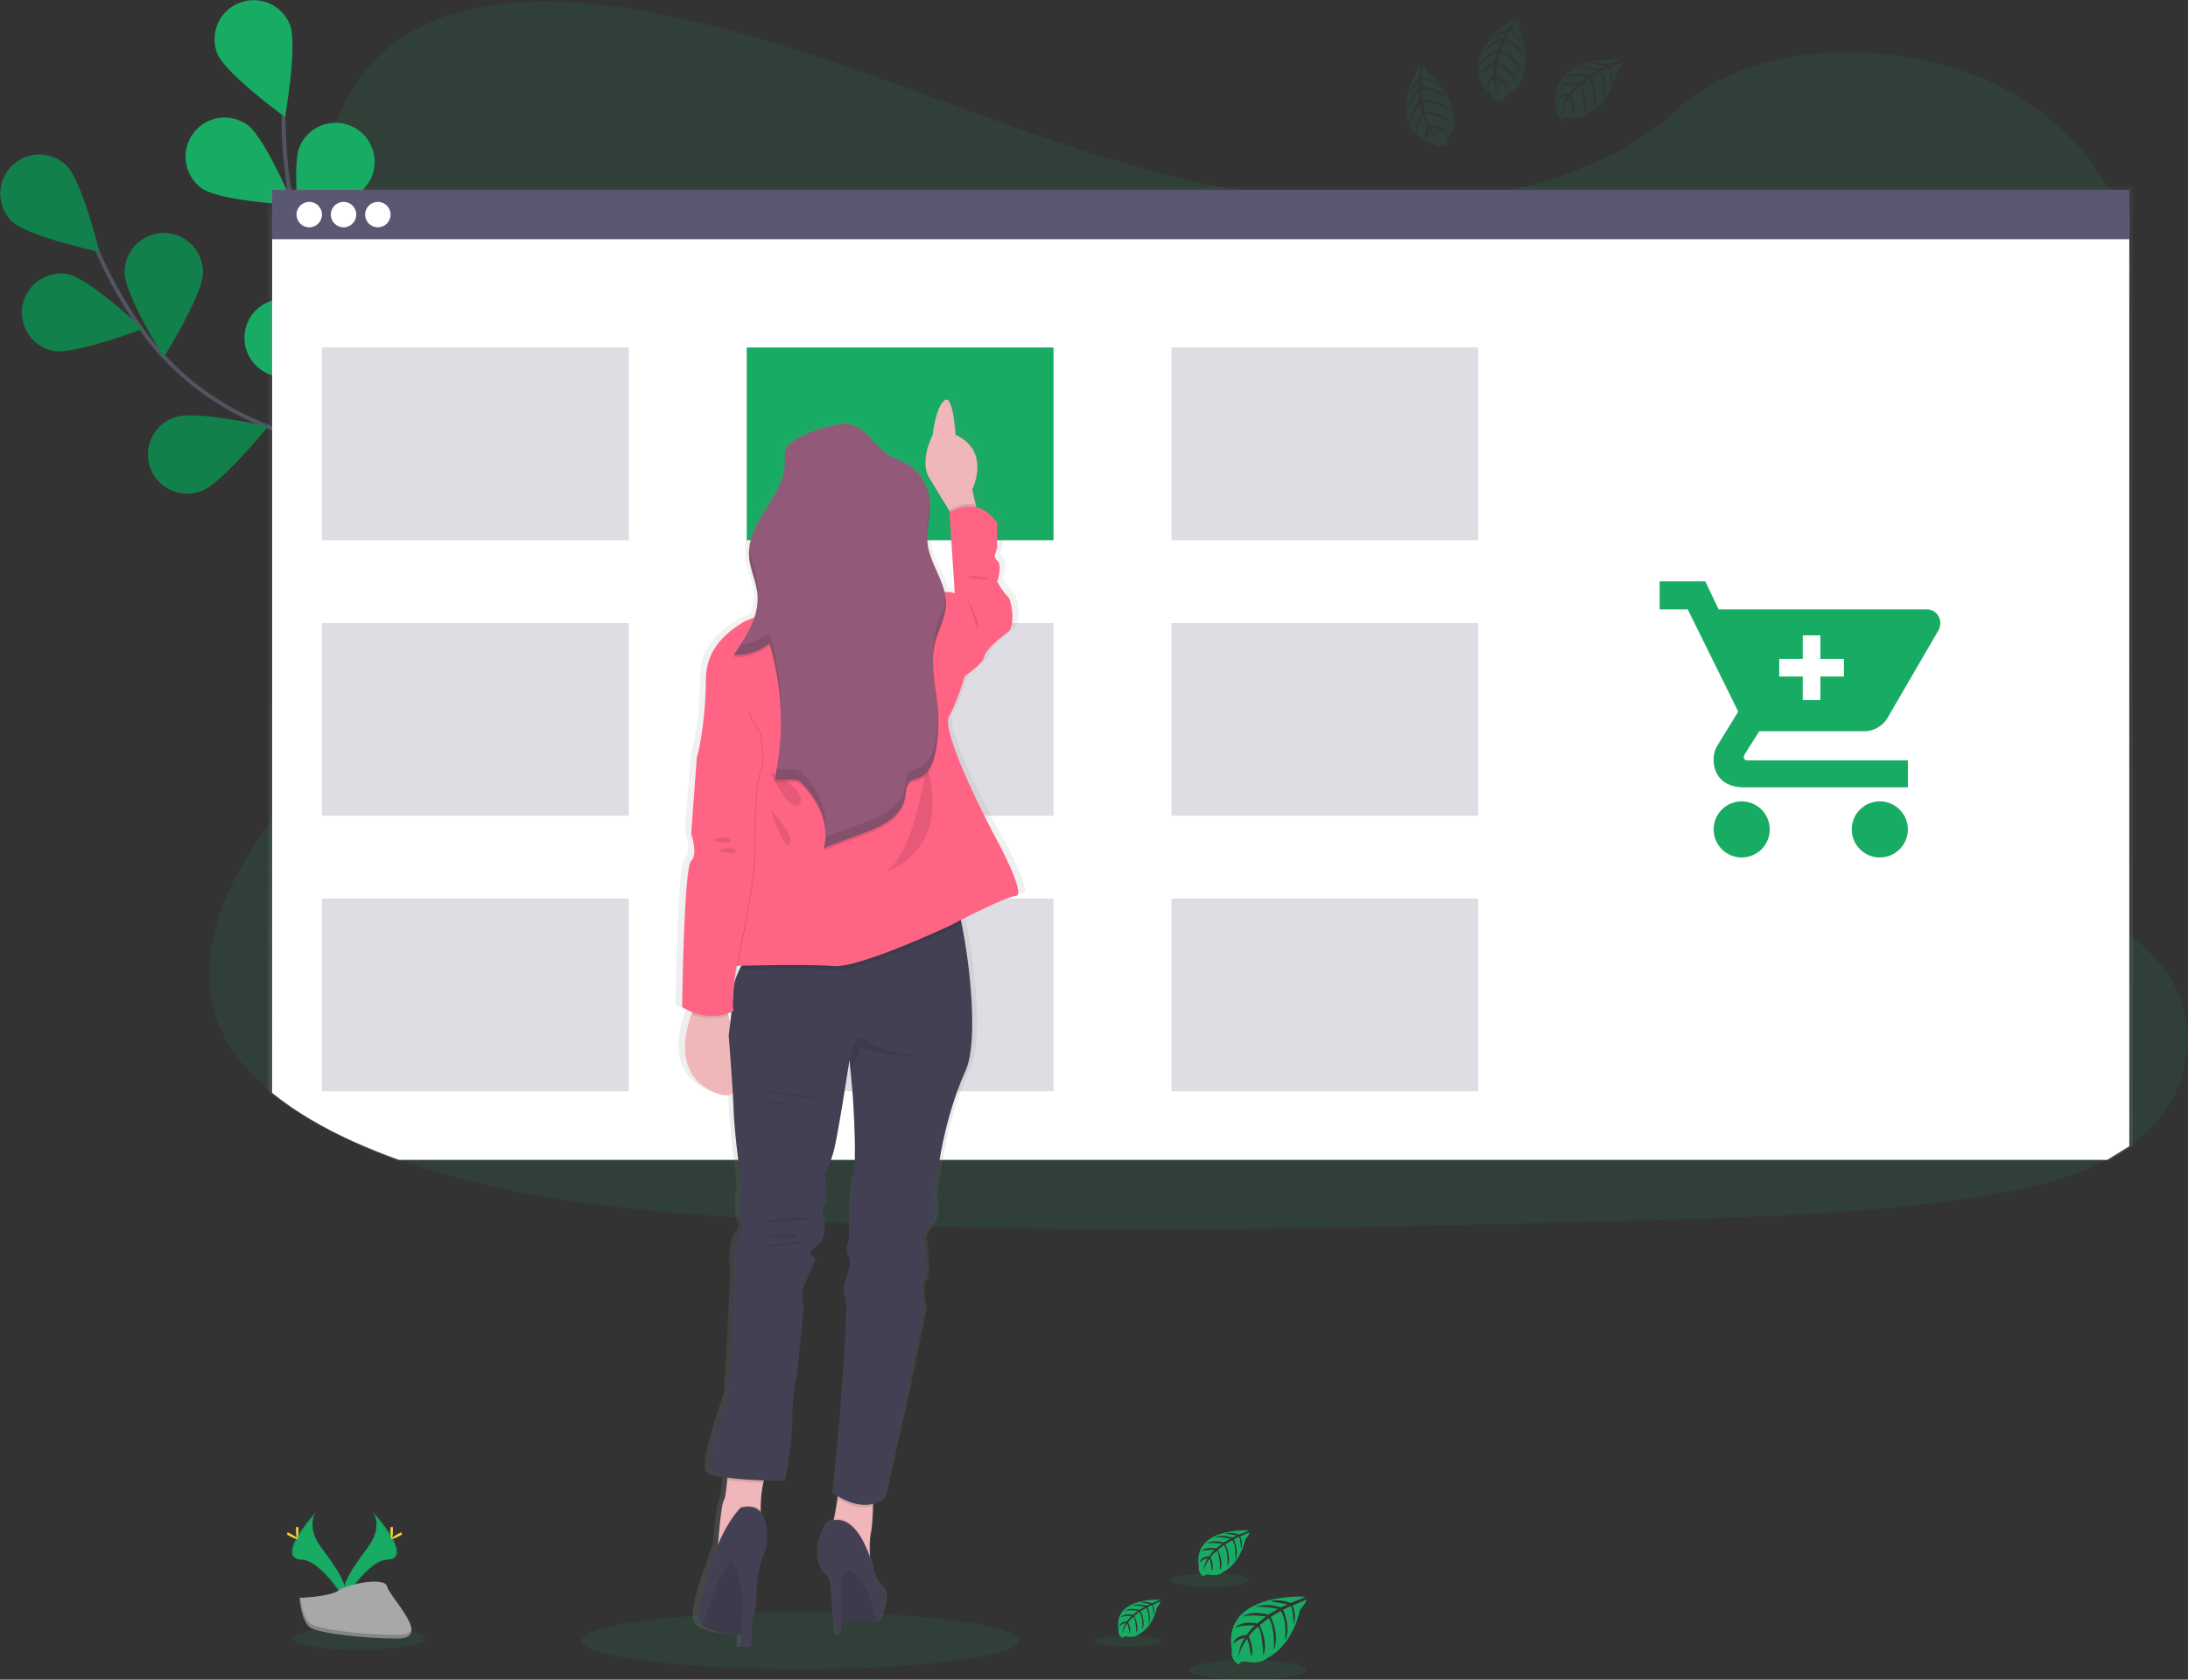 <svg xmlns="http://www.w3.org/2000/svg" xmlns:xlink="http://www.w3.org/1999/xlink" width="1116.21" height="857.08" data-name="Layer 1">
  <rect width="100%" height="100%" fill="#333333" stroke="none"/>
  <defs>
    <linearGradient id="a" x1="654.32" x2="654.32" y1="613.24" y2="117" gradientUnits="userSpaceOnUse">
      <stop offset="0" stop-color="gray" stop-opacity=".25"/>
      <stop offset=".54" stop-color="gray" stop-opacity=".12"/>
      <stop offset="1" stop-color="gray" stop-opacity=".1"/>
    </linearGradient>
    <linearGradient id="b" x1="475.65" x2="475.65" y1="861.71" y2="223.28" xlink:href="#a"/>
  </defs>
  <path fill="#18ab63" d="M1089.16 582.74c-1 .73-1.92 1.44-2.9 2.13a97.79 97.79 0 01-11.33 6.91c-20.58 10.85-45.95 16.15-70.66 19.75-55.42 8.08-112 9.65-168.34 11.19-152.23 4.18-304.83 8.35-456.69-1.28-60-3.8-121.32-10.16-175.69-29.66q-11.69-4.18-22.92-9.22c-15.15-6.81-29.7-15.1-41.8-25-11.37-9.28-20.59-19.94-26.1-32.06-11.49-25.24-5.41-53.59 7.71-78.33a243.42 243.42 0 0118.39-28.77c10.13-13.93 21.3-27.46 31.49-41.38 36.26-49.48 59.92-112.08 26.45-162.83-9.62-14.58-23.52-27.38-31.36-42.6-10-19.47-9.23-41.09-6.05-62.09q.62-4 1.31-7.92c5.43-31.14 15.65-64.69 47.16-84.13 32.73-20.2 79.21-19.18 119.83-12 63.17 11.28 121.44 34.76 180.33 55.96s120.5 40.57 185.22 42.65c57.15 1.84 123.81-11.93 161.74-47.72 36.84-34.76 106.09-37.41 156-16.41 34.26 14.41 59.82 40.37 70.6 69.57a90.81 90.81 0 014.69 18.12 83.56 83.56 0 01.84 17.09 92.64 92.64 0 01-.84 8.37c-8.34 57.62-68.37 103.07-104.86 154.54-17.83 25.14-30.42 55.34-18.16 82.45 18.7 41.31 83.73 56 123 86.74a92.4 92.4 0 0119.3 19.8c19.05 27.36 12.02 64.31-16.36 86.13z" opacity=".1"/>
  <g data-name="flowers">
    <path fill="none" stroke="#535461" stroke-miterlimit="10" stroke-width="2" d="M257.99 324.86s-46-81.52-115.32-105c-29.09-9.86-54.48-28.4-71.84-53.74A238 238 0 0149.63 128"/>
    <path fill="#18ab63" d="M6.04 112.91c7.9 7.63 44.68 15.63 44.68 15.63s-9-36.52-16.92-44.19a19.93 19.93 0 00-27.76 28.6zM26.85 179c10.79 2.14 46-11.19 46-11.19s-27.45-25.76-38.25-27.9A19.93 19.93 0 0026.85 179zM102.6 250.54c10.4-3.6 34-32.87 34-32.87s-36.68-8.39-47.07-4.79a19.93 19.93 0 1013 37.66zM172.1 291.73c10.86-1.8 39.1-26.65 39.1-26.65s-34.73-14.47-45.59-12.68a19.93 19.93 0 006.49 39.33zM103.49 139.27c0 11-19.9 42.93-19.9 42.93s-19.94-31.91-19.95-42.91a19.93 19.93 0 1139.85 0zM184.17 188.54c-3.29 10.5-31.84 35-31.84 35s-9.48-36.45-6.23-47a19.93 19.93 0 0138 11.91zM256.01 247.09c-1.46 10.91-25.46 39.88-25.46 39.88s-15.5-34.28-14-45.19a19.93 19.93 0 0139.5 5.31z"/>
    <path d="M6.04 112.91c7.9 7.63 44.68 15.63 44.68 15.63s-9-36.52-16.92-44.19a19.93 19.93 0 00-27.76 28.6zM26.85 179c10.79 2.14 46-11.19 46-11.19s-27.45-25.76-38.25-27.9A19.93 19.93 0 0026.85 179zM102.6 250.54c10.4-3.6 34-32.87 34-32.87s-36.68-8.39-47.07-4.79a19.93 19.93 0 1013 37.66zM172.1 291.73c10.86-1.8 39.1-26.65 39.1-26.65s-34.73-14.47-45.59-12.68a19.93 19.93 0 006.49 39.33zM103.49 139.27c0 11-19.9 42.93-19.9 42.93s-19.94-31.91-19.95-42.91a19.93 19.93 0 1139.85 0zM184.17 188.54c-3.29 10.5-31.84 35-31.84 35s-9.48-36.45-6.23-47a19.93 19.93 0 0138 11.91zM256.01 247.09c-1.46 10.91-25.46 39.88-25.46 39.88s-15.5-34.28-14-45.19a19.93 19.93 0 0139.5 5.31z" opacity=".25"/>
    <path fill="none" stroke="#535461" stroke-miterlimit="10" stroke-width="2" d="M255.34 323.24s-9-93.18-62.88-142.74c-22.59-20.8-38.29-48-43.9-78.24a238.15 238.15 0 01-3.92-43.45"/>
    <path fill="#18ab63" d="M110.89 27.38c4.12 10.21 34.53 32.36 34.53 32.36s6.55-37.05 2.44-47.26a19.944 19.944 0 00-37 14.9zM103.1 96.23c9 6.33 46.57 8.4 46.57 8.4S135.1 69.97 126.1 63.64a19.944 19.944 0 10-23 32.59zM143.41 192.31c11 .93 44.44-16.26 44.44-16.26s-30.13-22.53-41.1-23.45a19.93 19.93 0 10-3.34 39.71zM190.25 258.15c10.66 2.76 46.55-8.52 46.55-8.52s-25.89-27.3-36.54-30.06a19.93 19.93 0 00-10 38.58zM189.3 90.97c-4.45 10.06-35.59 31.17-35.59 31.17s-5.3-37.24-.85-47.31a19.93 19.93 0 1136.44 16.14zM243.1 168.65c-7.26 8.27-43.29 19.1-43.29 19.1s6.08-37.12 13.35-45.39a19.922 19.922 0 1129.94 26.29zM285.1 251.34c-5.76 9.38-39.44 26.14-39.44 26.14s-.28-37.62 5.48-47a19.945 19.945 0 0134 20.86z"/>
  </g>
  <ellipse cx="408.16" cy="837.18" fill="#18ab63" opacity=".1" rx="111.53" ry="14.52"/>
  <g data-name="floor flowers">
    <ellipse cx="182.88" cy="836.06" fill="#18ab63" opacity=".1" rx="33.88" ry="5.8"/>
    <path fill="#18ab63" d="M190.24 771.48s5.49 7.19-2.54 18-14.65 20-12 26.77c0 0 12.11-20.15 22-20.43s3.4-12.22-7.46-24.34z"/>
    <path d="M190.24 771.48a8.83 8.83 0 011.12 2.26c9.62 11.3 14.75 21.85 5.5 22.11-8.61.25-18.95 15.65-21.42 19.54a9.24 9.24 0 00.29.89s12.11-20.15 22-20.43 3.37-12.25-7.49-24.37z" opacity=".1"/>
    <path fill="#ffd037" d="M200.45 780.64c0 2.53-.28 4.58-.63 4.58s-.64-2-.64-4.58.36-1.34.71-1.34.56-1.19.56 1.34z"/>
    <path fill="#ffd037" d="M203.96 783.66c-2.22 1.21-4.16 1.94-4.33 1.63s1.5-1.54 3.72-2.75 1.34-.33 1.51 0 1.32-.09-.9 1.12z"/>
    <path fill="#18ab63" d="M161.22 771.48s-5.49 7.19 2.54 18 14.65 20 12 26.77c0 0-12.11-20.15-22-20.43s-3.38-12.22 7.46-24.34z"/>
    <path d="M161.22 771.48a8.83 8.83 0 00-1.12 2.26c-9.62 11.3-14.75 21.85-5.5 22.11 8.62.25 18.95 15.65 21.42 19.54a7.11 7.11 0 01-.29.89s-12.11-20.15-22-20.43-3.35-12.25 7.49-24.37z" opacity=".1"/>
    <path fill="#ffd037" d="M151.01 780.64c0 2.53.28 4.58.63 4.58s.64-2 .64-4.58-.36-1.34-.71-1.34-.56-1.19-.56 1.34z"/>
    <path fill="#ffd037" d="M147.51 783.66c2.22 1.21 4.15 1.94 4.32 1.63s-1.5-1.54-3.72-2.75-1.34-.33-1.51 0-1.31-.09.91 1.12z"/>
    <path fill="#a8a8a8" d="M152.76 815.34s15.36-.48 20-3.77 23.62-7.24 24.77-1.95 23.08 26.29 5.74 26.43-40.29-2.7-44.91-5.51-5.6-15.2-5.6-15.2z"/>
    <path d="M203.57 834.21c-17.34.14-40.29-2.7-44.91-5.51-3.52-2.15-4.92-9.84-5.39-13.38h-.51s1 12.38 5.59 15.2 27.57 5.65 44.91 5.51c5 0 6.74-1.82 6.64-4.46-.69 1.62-2.6 2.61-6.33 2.64z" opacity=".2"/>
    <path fill="#18ab63" d="M665.7 814.75s-42.28-2.55-37.29 27.08c0 0-1 5.23 3.75 7.61 0 0 .08-2.19 4.34-1.45a19.36 19.36 0 004.59.22 9.5 9.5 0 005.62-2.32s11.88-4.9 16.5-24.33c0 0 3.42-4.24 3.29-5.33l-7.14 3s2.44 5.15.52 9.43c0 0-.23-9.24-1.6-9-.28 0-3.71 1.78-3.71 1.78s4.2 9 1 15.48c0 0 1.2-11-2.34-14.83l-5 2.93s4.9 9.26 1.58 16.82c0 0 .85-11.59-2.63-16.11l-4.55 3.55s4.6 9.13 1.79 15.4c0 0-.36-13.49-2.78-14.51 0 0-4 3.51-4.59 5 0 0 3.15 6.62 1.2 10.12 0 0-1.2-9-2.19-9 0 0-4 6-4.38 10 0 0 .18-6.07 3.42-10.61a11.94 11.94 0 00-6.07 3.15s.62-4.21 7-4.58c0 0 3.28-4.52 4.16-4.79 0 0-6.4-.54-10.28 1.18 0 0 3.41-4 11.45-2.17l4.49-3.66s-8.42-1.16-12 .12c0 0 4.12-3.52 13.21-1l4.9-2.92s-7.19-1.55-11.47-1c0 0 4.52-2.44 12.9.2l3.5-1.57s-5.27-1-6.81-1.19-1.62-.59-1.62-.59a18.26 18.26 0 019.89 1.1s7.48-2.74 7.35-3.21z"/>
    <ellipse cx="636.58" cy="852.02" fill="#18ab63" opacity=".1" rx="29.92" ry="5.06"/>
    <path fill="#18ab63" d="M591.63 816.33s-23.84-1.44-21 15.27a4.08 4.08 0 002.12 4.29s0-1.24 2.45-.82a11.67 11.67 0 002.58.13 5.47 5.47 0 003.17-1.31s6.7-2.77 9.31-13.72c0 0 1.92-2.39 1.85-3l-4 1.71s1.37 2.91.29 5.32c0 0-.13-5.21-.9-5.09-.16 0-2.09 1-2.09 1s2.36 5 .58 8.73c0 0 .67-6.23-1.32-8.37l-2.83 1.66s2.76 5.22.89 9.48c0 0 .48-6.54-1.49-9.08l-2.56 2s2.59 5.15 1 8.68c0 0-.21-7.61-1.57-8.18a15.64 15.64 0 00-2.59 2.79s1.78 3.74.68 5.71c0 0-.68-5.07-1.23-5.09 0 0-2.24 3.36-2.47 5.66a12.15 12.15 0 011.92-6 6.72 6.72 0 00-3.42 1.77s.35-2.38 4-2.58c0 0 1.84-2.55 2.34-2.7 0 0-3.61-.31-5.8.66 0 0 1.93-2.24 6.46-1.22l2.53-2.07s-4.75-.65-6.76.07c0 0 2.32-2 7.45-.54l2.75-1.64a24.71 24.71 0 00-6.46-.56s2.55-1.37 7.27.11l2-.88s-3-.59-3.83-.68-.92-.33-.92-.33a10.32 10.32 0 015.58.62s4.09-1.53 4.02-1.8z"/>
    <ellipse cx="575.21" cy="837.35" fill="#18ab63" opacity=".1" rx="16.87" ry="2.85"/>
    <path fill="#18ab63" d="M637 780.92s-28.77-1.74-25.38 18.43a4.92 4.92 0 002.56 5.18s0-1.49 2.95-1a14.19 14.19 0 003.12.15 6.59 6.59 0 003.83-1.58s8.09-3.34 11.23-16.57c0 0 2.33-2.88 2.24-3.62l-4.86 2.07s1.66 3.51.36 6.42c0 0-.16-6.29-1.1-6.14-.18 0-2.52 1.21-2.52 1.21s2.86 6.11.7 10.54c0 0 .82-7.52-1.59-10.1l-3.42 2s3.34 6.3 1.08 11.45c0 0 .58-7.89-1.8-11l-3.1 2.41s3.14 6.21 1.23 10.48c0 0-.25-9.18-1.9-9.88 0 0-2.71 2.39-3.12 3.37 0 0 2.15 4.51.81 6.89 0 0-.81-6.11-1.48-6.14 0 0-2.7 4-3 6.83a14.71 14.71 0 012.32-7.22 8.13 8.13 0 00-4.13 2.14s.42-2.87 4.8-3.12c0 0 2.23-3.07 2.83-3.26 0 0-4.36-.36-7 .81 0 0 2.32-2.71 7.8-1.48l3.06-2.49s-5.74-.79-8.17.08c0 0 2.8-2.39 9-.65l3.33-2s-4.89-1-7.8-.67c0 0 3.07-1.66 8.78.13l2.38-1.06s-3.59-.71-4.64-.82-1.1-.4-1.1-.4a12.43 12.43 0 016.73.75s5.07-1.82 4.97-2.14z"/>
    <ellipse cx="617.19" cy="806.29" fill="#18ab63" opacity=".1" rx="20.37" ry="3.44"/>
  </g>
  <g data-name="browser">
    <path fill="url(#a)" d="M1130 606.13V117H178.65v461.07c12.15 10.14 26.76 18.67 42 25.68q11.26 5.19 23 9.49h875z" transform="translate(-41.9 -21.46)"/>
    <path fill="#fff" d="M1086.26 584.87V109.54H138.83v448.1c12.1 9.86 26.65 18.15 41.8 25q11.22 5 22.92 9.22h871.38z"/>
    <path fill="#5a5773" d="M138.84 96.93h947.42v25.14H138.84z"/>
  </g>
  <g fill="#fff" data-name="buttons">
    <circle cx="157.76" cy="109.5" r="6.5"/>
    <circle cx="175.26" cy="109.5" r="6.5"/>
    <circle cx="192.76" cy="109.5" r="6.5"/>
  </g>
  <g data-name="boxes">
    <path fill="#18ab63" d="M380.95 177.32h156.5v98.34h-156.5z"/>
    <path fill="#5a5773" d="M164.26 177.32h156.5v98.34h-156.5zM597.64 177.32h156.5v98.34h-156.5zM164.26 317.91h156.5v98.34h-156.5zM380.95 317.91h156.5v98.34h-156.5zM597.64 317.91h156.5v98.34h-156.5zM164.26 458.49h156.5v98.34h-156.5zM380.95 458.49h156.5v98.34h-156.5zM597.64 458.49h156.5v98.34h-156.5z" opacity=".2"/>
  </g>
  <g data-name="woman">
    <path fill="url(#b)" d="M551.37 445.2s-28.11-51.38-23.37-59.74 8.23-20.46 8.23-20.46 10.38-7.1 10.38-10 8.22-9.61 12.55-12.53 2.16-16.71 0-18.38-5.59-7.52-5.59-7.52 3-8.35 0-10.86.44-5 0-7.52 0-11.69 0-11.69c-3.51-4.88-7.4-7.16-11.06-8l-.32-1.32-1.85-7.79s9-17.25-5.6-26.28a24.4 24.4 0 00-3.23-1.7s0-.42-.08-1.13c-.2-2.58-.81-9-2.12-13.21-.76-2.42-1.75-4.05-3-3.68a2 2 0 00-.82.47 9.12 9.12 0 00-1.55 1.83.41.41 0 01-.07.11 31.36 31.36 0 00-3.44 9.55 55.16 55.16 0 00-1 6 33 33 0 00-1.67 3.71c-1.77 4.59-3.84 12.54-.07 18.42 3.2 5 7.51 11.87 10.64 16.87l.1.16.19.31-.33.21v.77l.29 4.21 2.42 36.38a15.45 15.45 0 00-2.22-.47 20.17 20.17 0 00-3.23-.21c-2.11-8.29-7.9-16-9-24.66a22.87 22.87 0 01-.17-2.61c.09-5.45 1.45-10.92 1.34-16.36 0-1 0-2-.1-3 0-.27-.05-.55-.08-.83a24.59 24.59 0 00-13.37-18.63c-2.51-1.25-5.23-2.08-7.67-3.45-5.64-3.16-9.25-8.86-14.37-12.77-3.81-2.91-9.5-4.47-13.75-3a63.49 63.49 0 00-6.69 1.38 60.35 60.35 0 00-15.31 6.36c-.65.39-1.3.79-1.92 1.25a8.46 8.46 0 00-3.09 3.61 9.46 9.46 0 00-.48 3.89c0 .95 0 1.92.06 2.87-.28 16-17.52 28.38-18.94 44 0 .37-.06.74-.08 1.11v2.96c.25 6.85 3.81 13.23 4.46 20.05.06.61.09 1.21.1 1.82a30.24 30.24 0 01-1.77 9.18 26.87 26.87 0 00-6.21 2.52c-5.24 3.37-14.7 9.19-18.15 20.32a29.76 29.76 0 00-1.31 8.92 186.26 186.26 0 01-2.92 31.85 59.53 59.53 0 01-1.84 7.83 1.84 1.84 0 00-.06.77l-2.08 27-.37 4.75-.52 6.76s.15.41.37 1.1a31.8 31.8 0 01.82 3.12 16.78 16.78 0 01.27 7 4.82 4.82 0 01-1.46 2.57 1.08 1.08 0 00-.17.19c-.59.83-1.12 3.3-1.58 6.88-.18 1.4-.35 3-.52 4.66-1 10.65-1.62 26.59-2 39.77-.36 13-.49 23.27-.49 23.27a26.54 26.54 0 005.37 2.66c-.14.35-.29.71-.43 1.09a52.53 52.53 0 00-3.26 13.74c-.84 9.83 1.91 20.75 15.62 26.37a22.06 22.06 0 002.69.92c3 .8 5.21.58 6.84-.42 0 .59.07 1.16.1 1.73.14 2.44.26 4.67.32 6.54.43 11.7 3.33 32.16 3.33 32.16s1 8.36.13 10.86 0 12.53 0 12.53 3 5 0 7.52-3.89 15-3 16.71a.56.56 0 01.05.19c.66 4.15-3.07 65.81-3.07 65.81s-3.53 9.44-6.34 19.24c-2.74 9.54-4.8 19.42-2.26 21.27 1.26.92 4.19 1.61 7.91 2.14 0 .41-.06.82-.1 1.24-.36 4.41-.93 9.16-1.75 10.36-1.19 1.7-2.44 14.88-3.05 22l-.06.79a73.7 73.7 0 00-3.22 9.34s-9.57 24-6.33 30.23a5.11 5.11 0 001.19 1.47 2.7 2.7 0 00.31.28c4.61 3.69 16.16 4.46 20.35 4.63l-.16 5.94v.22h5.45v-.15c0-.75.12-4.19.3-8.79 0-.82.06-1.68.1-2.56 0-.69.07-1.39.1-2.11a37 37 0 002.37-13.35 58.58 58.58 0 012.1-15.48 43 43 0 012.77-7.55s1.7-9-.67-15.37a11.1 11.1 0 00-2-3.46v-.64-.73-.63a57.69 57.69 0 011.28-12.82 1.42 1.42 0 010-.2c.08-.35.17-.68.26-1l.06-.22 1.77.06c5.43.15 9.42.15 9.42.15s4.33-22.14 3.9-31.74v-1.3c-.15-9.54 2.62-22.51 2.62-22.51l3.49-33.85s-1.73-5.86 0-10c1.07-2.58 3.28-7.37 4.82-10.67.72-1.53 1.29-2.73 1.53-3.25l.14-.28a6.47 6.47 0 01-1.54-.77c-1.41-.94-2.67-2.78 1.55-5.49 6.49-4.18 4.33-14.62 4.33-14.62s-1.91-3.76.34-7.1 0-15.87 0-15.87a52.47 52.47 0 004.44-10.45c1.61-5 5.68-29.45 7.6-41.24.63-3.87 1-6.37 1-6.37l.06.61.06.66.54 5.57.07.74 1 10.53s2 27.68.75 38.53v.2a12.82 12.82 0 01-.73 3.29c-2.3 5.2-1.88 25.86-1.76 30.43v.92c0 .25-1.63 4.08-1.22 7.06a4.53 4.53 0 00.79 2.1 5.32 5.32 0 01.77 3.25v.1a11.81 11.81 0 01-.12 1.44 27.46 27.46 0 01-1.52 5.66s-2.32 6.1-1.44 9.29a2.94 2.94 0 00.57 1.13 2.67 2.67 0 01.33 1.2.43.43 0 000 .11c.81 6.73-1.28 36.44-2.52 52.7-.5 6.42-.86 10.74-.86 10.74l-3.43 35.5.34.24c.39.28 1.12.76 2.1 1.34v.08l-.15 1.07c-.49 3.42-1.15 7.4-1.87 10.44-.06.23-.11.45-.17.66a9.57 9.57 0 00-3.67 1.47c-7.28 12.93-4.06 23.18 0 26.16 1.15.84 1.93 3.19 2.45 6.11l1 12.89v1.48a3.84 3.84 0 00.19 1.18l.31 3.91.42 5.44h3.32V849h.18c5.24.18 13.69.4 17.37.11h.1c.39 0 .72-.07 1-.11a2.51 2.51 0 00.58-.16c1.95-.94 6.81-14.72 2.43-17.85s-5.35-12-5.35-12c-.38-1.16-.76-2.26-1.15-3.31V815c-.12-4.29-.07-8.94.52-11.46.66-2.77 1-8.59 1.14-13.69v-1.27a17.07 17.07 0 002.23-.73l.16-.07a15.71 15.71 0 003.73-2.21L506 731.33l1.29-6.31 7.35-35.89s-2.59-12.53 0-14.61c.95-.76 1.21-4 1.15-7.75-.1-6.56-1.15-14.81-1.15-14.81s3.46-5.43 5.2-8.77 0-12.11 0-12.11l3.41-20.08s3.9-23.81 13.41-43.86c7-14.75 2.54-54.58-2-75.78-.12-.55-.24-1.09-.36-1.61v-.08c2.14-1.06 4.76-2.34 7.56-3.68l1.06-.5c3.55-1.67 7.31-3.39 10.68-4.82l.22-.09a74.58 74.58 0 017.43-2.78 12.47 12.47 0 012.28-.47c6.01-.39-12.16-32.13-12.16-32.13zm-135.31 67.95h1.8c-.21.39-.41.79-.61 1.19-.12.24-.24.47-.35.71-.66 1.37-1.27 2.77-1.77 4.14.2-1.48.45-3.09.73-4.81.07-.38.14-.83.2-1.23zm-4.86 26.07a.74.74 0 000-.14l-.15-.47c-.11-.32-.21-.64-.31-1q.93-.28 1.89-.63h.13v.33c-.05.47-.11.94-.17 1.4a1 1 0 010 .18c0 .38-.09.74-.13 1.1-.09.72-.18 1.42-.26 2.09-.19-.63-.38-1.25-.58-1.86-.2-.33-.31-.67-.42-1z" transform="translate(-41.9 -21.46)"/>
    <path fill="#efb7b9" d="M499.1 263.46l-10.8 3.82-3.92-6.5c-3-5-7.16-11.84-10.23-16.81-5.42-8.74 1.67-22.06 1.67-22.06s1.28-13.37 5.84-17.49 5.83 17.49 5.83 17.49c18.31 8.32 8.5 27.89 8.5 27.89l1.78 7.76z"/>
    <path d="M499.1 263.46l-10.8 3.82-3.92-6.5v-.57s6.19-4.25 13.41-2.65z" opacity=".1"/>
    <path fill="#ff6484" d="M481.66 307.26l5.41-4.58-2.71-41.22s14-9.58 24.36 5.41c0 0-.42 9.16 0 11.66s-2.91 5 0 7.49 0 10.83 0 10.83 3.29 5.83 5.37 7.49 4.17 15.41 0 18.32-11.99 9.58-11.99 12.49-10 10-10 10l-8.78-11.61z"/>
    <path fill="#efb7b9" d="M364.66 557.48c-20.18-8.56-15.7-29.47-11.9-40a54.46 54.46 0 012.67-6.24l11.32-6.87s2.31 5.89 4.78 13.79c5.73 18.38 12.32 47.47-6.87 39.32zM392.4 748.27a34 34 0 00-3 8.42 60.81 60.81 0 00-1.3 14.33c.08 3.33.36 5.51.36 5.51l-22.48 15.46s.13-1.81.35-4.47c.58-7.08 1.79-20.22 2.93-21.92.79-1.18 1.34-5.92 1.69-10.32s.49-8.26.49-8.26 27.05-10.14 20.96 1.25zM445.49 759.36s0 4.3-.16 9.3-.46 10.9-1.09 13.65c-.58 2.52-.62 7.15-.51 11.42.15 5 .51 9.5.51 9.5s-22.95-21.7-20.61-23.42c.63-.46 1.25-2.31 1.82-4.77.7-3 1.33-7 1.8-10.4.56-4.05.91-7.31.91-7.31z"/>
    <path d="M392.4 748.27a34 34 0 00-3 8.42 183.72 183.72 0 01-18.4-1.41c.34-4.3.49-8.26.49-8.26s27-10.14 20.91 1.25zM445.49 759.36s0 4.3-.16 9.3c-7.16 1.83-14.52-1.83-18.08-4 .56-4.05.91-7.31.91-7.31z" opacity=".1"/>
    <path fill="#444053" d="M492.48 546.66c-9.16 20-12.91 43.72-12.91 43.72l-3.33 20s1.67 8.74 0 12.07-5 8.75-5 8.75 2.5 20.4 0 22.48 0 14.57 0 14.57l-8.33 42-11.66 54.12c-11.24 9.17-26.2-2.49-26.2-2.49l3.3-35.39s5-62 2.92-64.54.83-10.41.83-10.41 2.92-7.5.84-10.41.41-9.16.41-9.16-.83-25.4 1.67-31.23 0-41.89 0-41.89l-1-11.23-.58-6.22-.05-.61s-.38 2.49-1 6.35c-1.84 11.75-5.76 36.1-7.31 41.11a53.53 53.53 0 01-4.27 10.41s2.16 12.49 0 15.82-.33 7.08-.33 7.08 2.08 10.41-4.17 14.57 0 6.25 0 6.25-4.58 10-6.24 14.15 0 10 0 10l-3.33 33.72s-2.92 14.15-2.5 23.73-3.75 31.64-3.75 31.64-32.06 0-37-3.75 8.25-40.33 8.25-40.33 3.75-64.12 2.91-65.78 0-14.16 2.92-16.65 0-7.5 0-7.5-.83-10 0-12.49-.13-10.83-.13-10.83-2.79-20.4-3.2-32.06-2.5-37.88-2.5-37.88 2.18-16.22 2.51-23.94c.12-2.84 1.39-6.39 3-9.73a86.81 86.81 0 016.2-10.88s98.65-29.16 102.79-26.26c1.1.77 2.7 6 4.28 13.57 4.4 21.15 8.7 60.85 1.96 75.55z"/>
    <circle cx="431.7" cy="263.46" r="28.73" fill="#a1616a"/>
    <path d="M490.52 471.13c-3.31 1.7-5.53 2.87-5.53 2.87s-46.63 22.07-59.89 20.82c-10.26-1-36.45-.43-47.86-.15a86.81 86.81 0 016.2-10.88s98.66-29.15 102.8-26.25c1.1.79 2.7 6 4.28 13.59z" opacity=".1"/>
    <path fill="#ff6484" d="M411.71 309.34s-26.61 4.2-32.89 8.32-18.72 12.08-18.72 29.15-2.91 34.56-4.58 39.55 26.23 45.38 26.23 45.38l-10 61.21s40-1.25 53.32 0S485 472.13 485 472.13s27.48-14.57 33.31-15-11.66-32.06-11.66-32.06-27.07-51.2-22.49-59.53 7.94-20.4 7.94-20.4l-5-42.46s-7.49-2.5-13.74 2.08-27.48 2.08-27.48 2.08z"/>
    <path d="M366.54 383.45l-10.44 2.91-2.89 39.18s3.75 10.41 0 13.74-4.58 74.53-4.58 74.53 12.08 8.74 26.23 2.08c0 0-2.08-7.91 4.17-36.64s6.24-43.3 6.24-43.3 0-35.81 2.92-41.64 0-20.4 0-20.4-5.83-7.91-5.42-10.82-16.23 20.36-16.23 20.36z" opacity=".1"/>
    <path d="M371.53 518.19a26.59 26.59 0 01-18.77-.68 54.46 54.46 0 012.67-6.24l11.32-6.87s2.35 5.89 4.78 13.79z" opacity=".1"/>
    <path fill="#ff6484" d="M365.91 383.45l-10.41 2.91-2.91 39.18s3.75 10.41 0 13.74-4.58 74.53-4.58 74.53 12.09 8.73 26.23 2.04c0 0-2.08-7.91 4.16-36.64s6.25-43.3 6.25-43.3 0-35.81 2.91-41.64 0-20.4 0-20.4-5.83-7.91-5.41-10.82-16.24 20.4-16.24 20.4z"/>
    <path d="M472.5 389.69s-5.41 46.63-21.24 55.38c0 0 35.39-9.99 21.24-55.38zM392.98 393.86s19.56 9.57 15 16.23-15-16.23-15-16.23zM392.98 413.01s12.49 12.91 10 17.49-10-17.49-10-17.49zM493.73 306.01s4.9 8.32 5.37 13.74-5.37-13.74-5.37-13.74zM493.73 294.77s2.46-2.09 8.74 0-8.74 0-8.74 0zM469.69 538.12a57.9 57.9 0 01-30.45-3.9l-5.25 13.44-.58-6.22c.86-5.22 2.53-10.81 5.83-12.22 0 0 11.56 9.21 30.45 8.9zM384.28 555.61s25.61 5.31 32.79 4.37zM386.94 562.32s10.93-.47 16.39 1.72zM388.19 566.85a98 98 0 0015.14 2zM387.56 624.15c.47-.31 21.86-5.31 24.52-1.72zM387.56 630.71s18.58-2.19 19.05 0-19.05 0-19.05 0zM387.56 636.64s19.83-4.1 22.17-3.1-22.17 3.1-22.17 3.1zM388.5 776.54L366.02 792s.13-1.81.35-4.47c5-12.3 11.51-18.79 11.51-18.79 5.07-1.32 8.27-.1 10.26 2.29.08 3.32.36 5.51.36 5.51z" opacity=".1"/>
    <path fill="#444053" d="M390.69 790.43a55.79 55.79 0 00-4.69 23 35.67 35.67 0 01-4.76 18.51 18.24 18.24 0 01-1.58 2.26s-15.62-.13-21.09-4.66a5.41 5.41 0 01-1.47-1.8c-3.13-6.24 6.09-30.13 6.09-30.13 4.84-18.42 14.67-28.26 14.67-28.26 17.51-4.53 12.83 21.08 12.83 21.08z"/>
    <path d="M381.24 831.89a18.24 18.24 0 01-1.58 2.26s-15.62-.13-21.09-4.66c2.69-8.9 11.27-35.83 15.29-31.25 3.78 4.3 6.41 24.99 7.38 33.65z" opacity=".1"/>
    <path fill="#444053" d="M379.1 799.91l-1.09 40.34h5.24s.85-35.39 3.19-40.34-7.34 0-7.34 0z"/>
    <path d="M444.24 803.23s-22.95-21.7-20.61-23.42c.63-.46 1.25-2.31 1.82-4.77 4.41-.77 12 1.07 18.28 18.69.15 5 .51 9.5.51 9.5z" opacity=".1"/>
    <path fill="#444053" d="M447.67 827.43a2.33 2.33 0 01-.55.16c-2.7.47-12.65.2-18.22 0a3.94 3.94 0 01-3.81-3.93c0-1.5 0-3.33-.12-5.28-.26-6.16-1-13.49-3.21-15.14-3.91-3-7-13.18 0-26.07 0 0 13.42-10.25 23.1 20.56 0 0 .94 8.79 5.15 11.91s-.46 16.9-2.34 17.79z"/>
    <path d="M447.1 827.59c-2.7.47-12.65.2-18.22 0a3.94 3.94 0 01-3.81-3.93c0-1.5 0-3.33-.12-5.28 1.69-7.46 4.12-15.14 7.25-16.89.02-.01 9.49-1.08 14.9 26.1z" opacity=".1"/>
    <path fill="#444053" d="M423.46 800.58l2.52 33.57h3.2v-36.43l-5.72 2.86z"/>
    <path d="M431.28 217.68a57.42 57.42 0 00-25.62 8.23c-2 1.21-4 2.68-4.83 4.85-.72 1.88-.42 4-.39 6 .27 17.22-18.93 30.25-18.33 47.46.24 6.83 3.67 13.19 4.3 20 1.05 11.36-5.67 21.81-12.11 31.22a25.86 25.86 0 0018.25-6.05 138.39 138.39 0 012.55 69.75h9.21a7 7 0 012.69.33 6.76 6.76 0 012.13 1.59c8.61 8.57 14.38 21.24 11.09 32.94l19.6-7.35c4.69-1.76 9.45-3.55 13.53-6.45s7.5-7.11 8.36-12.05c.53-3 .36-6.58 2.83-8.32a15.4 15.4 0 013.86-1.43c5.38-1.9 7.76-8.12 8.86-13.72a79 79 0 001.25-20.87c-.87-11.7-4.33-23.58-1.48-35 1.61-6.41 5.19-12.38 5.48-19 .47-10.91-8.06-20.31-9.33-31.16-.89-7.56 1.84-15.21.95-22.77a24.46 24.46 0 00-12.87-18.57c-2.41-1.24-5-2.07-7.38-3.44-5.43-3.15-8.9-8.82-13.83-12.72s-13.14-5.37-16.85-.3z" opacity=".1"/>
    <path fill="#925978" d="M431.28 216.43a57.42 57.42 0 00-25.62 8.23c-2 1.21-4 2.68-4.83 4.85-.72 1.88-.42 4-.39 6 .27 17.22-18.93 30.25-18.33 47.47.24 6.82 3.67 13.18 4.3 20 1.05 11.36-5.67 21.81-12.11 31.23a26 26 0 0018.25-6.05 138.34 138.34 0 012.55 69.73h9.21a7 7 0 012.69.34 6.58 6.58 0 012.13 1.58c8.61 8.58 14.38 21.24 11.09 32.94l19.6-7.35c4.69-1.76 9.45-3.55 13.53-6.45s7.5-7.11 8.36-12.05c.53-3 .36-6.58 2.83-8.32a15.4 15.4 0 013.86-1.43c5.38-1.9 7.76-8.12 8.86-13.72a79 79 0 001.28-20.89c-.87-11.7-4.33-23.58-1.48-35 1.61-6.41 5.19-12.38 5.48-19 .47-10.91-8.06-20.31-9.33-31.16-.89-7.56 1.84-15.2.95-22.77a24.48 24.48 0 00-12.87-18.57c-2.41-1.24-5-2.07-7.38-3.43-5.43-3.16-8.9-8.83-13.83-12.73s-13.14-5.37-16.85-.3z"/>
    <g opacity=".1">
      <path d="M400.42 231.35a11.12 11.12 0 00-.06 1.16c.03-.38.05-.77.06-1.16zM473.1 271.38c.36-5.3 1.54-10.62 1.1-15.9-.33 5.3-1.51 10.62-1.1 15.9zM386.41 297.73c-.58-6.2-3.47-12-4.15-18.19a22.8 22.8 0 00-.15 3.42c.24 6.75 3.59 13.06 4.27 19.78a27 27 0 00.03-5.01zM477.1 322.36a42.88 42.88 0 00-1 12.42 37.65 37.65 0 011-7.21c1.61-6.41 5.19-12.38 5.48-19a20.61 20.61 0 00-.16-3.52c-.78 5.95-3.89 11.49-5.32 17.31zM392.55 322.9a26 26 0 01-14.76 6c-1.14 1.78-2.32 3.52-3.49 5.24a26 26 0 0018.25-6.05 138 138 0 015.82 37.45 138.31 138.31 0 00-5.82-42.64zM477.29 378.19c-1.1 5.6-3.48 11.82-8.86 13.71a15 15 0 00-3.86 1.44c-2.47 1.74-2.3 5.34-2.83 8.32-.86 4.94-4.27 9.14-8.36 12s-8.84 4.7-13.53 6.46l-18.7 7a25.81 25.81 0 01-.9 5.55l19.6-7.35c4.69-1.76 9.45-3.55 13.53-6.45s7.5-7.11 8.36-12.05c.53-3 .36-6.58 2.83-8.32a15.4 15.4 0 013.86-1.43c5.38-1.9 7.76-8.12 8.86-13.72a78.42 78.42 0 001.41-17.7 78.3 78.3 0 01-1.41 12.54zM409.16 394.54a6.61 6.61 0 00-2.13-1.59 7.15 7.15 0 00-2.69-.34h-8.17c-.32 1.74-.66 3.48-1 5.21h9.21a7 7 0 012.69.34 6.58 6.58 0 012.13 1.58c6.3 6.28 11.07 14.74 11.89 23.42 1.01-10.38-4.37-21.06-11.93-28.62z"/>
    </g>
    <path d="M363.47 428.62s7.44-3.12 9.1 0-9.1 0-9.1 0zM366.1 433.97s7.44-3.12 9.11 0-9.11 0-9.11 0z" opacity=".1"/>
  </g>
  <g fill="#18ab63" data-name="leaves">
    <path d="M827.21 30.22s-38.05-2.29-33.56 24.37c0 0-.89 4.71 3.38 6.85 0 0 .07-2 3.9-1.31a17.51 17.51 0 004.13.2 8.57 8.57 0 005.04-2.09s10.69-4.41 14.85-21.89c0 0 3.08-3.82 3-4.8l-6.42 2.75s2.19 4.63.46 8.48c0 0-.2-8.32-1.44-8.12-.25 0-3.33 1.6-3.33 1.6s3.77 8.07.92 13.94c0 0 1.08-9.94-2.1-13.35l-4.54 2.69s4.41 8.33 1.42 15.13c0 0 .77-10.43-2.37-14.49l-4.1 3.19s4.15 8.17 1.65 13.81c0 0-.33-12.15-2.51-13.06 0 0-3.58 3.16-4.12 4.46 0 0 2.83 6 1.07 9.1 0 0-1.08-8.08-2-8.12 0 0-3.57 5.36-3.94 9a19.51 19.51 0 013.07-9.55 10.67 10.67 0 00-5.46 2.84s.55-3.79 6.34-4.13c0 0 2.95-4.06 3.74-4.31 0 0-5.76-.48-9.25 1.07 0 0 3.07-3.58 10.31-2l4-3.3s-7.58-1-10.8.11c0 0 3.7-3.16 11.89-.86l4.4-2.63s-6.46-1.4-10.31-.89c0 0 4.06-2.19 11.6.18l3.15-1.41s-4.74-.93-6.12-1.08-1.46-.53-1.46-.53a16.36 16.36 0 018.89 1s6.73-2.43 6.62-2.85zM772.98 8.6s-32 20.71-12.59 39.52c0 0 2.07 4.32 6.78 3.52 0 0-1.12-1.64 2.37-3.37a17.36 17.36 0 003.45-2.29 8.61 8.61 0 002.83-4.67s6-9.9-1-26.44c0 0 .22-4.9-.46-5.62l-3.54 6s4.51 2.43 5.4 6.55c0 0-5.09-6.57-6-5.68-.18.18-1.74 3.27-1.74 3.27s7.83 4.26 9 10.67c0 0-5-8.65-9.61-9.5l-2.08 4.8s8.5 4.1 10.12 11.35c0 0-5.57-8.86-10.5-10.27l-1.4 5s8.2 4.16 9.51 10.2c0 0-7.46-9.58-9.76-9 0 0-1 4.66-.68 6 0 0 5.82 3.12 6.26 6.7 0 0-5.66-5.87-6.39-5.38 0 0 .3 6.43 2.17 9.61a19.53 19.53 0 01-3.18-9.51 10.7 10.7 0 00-2.72 5.52s-1.8-3.38 2.67-7.08c0 0 0-5 .45-5.69 0 0-4.92 3-6.82 6.34 0 0 .36-4.7 7.15-7.68l1.3-5.05s-6.72 3.66-8.63 6.49c0 0 1.11-4.74 9.06-7.74l2-4.73s-6 2.71-8.84 5.4c0 0 2-4.18 9.46-6.73l1.7-3s-4.37 2.06-5.57 2.76-1.49.44-1.49.44a16.39 16.39 0 017.75-4.47s3.91-5.96 3.57-6.24zM724.28 32.73s-19.13 33 6.7 40.93c0 0 3.81 2.91 7.64 0 0 0-1.73-.94.59-4.07a17.51 17.51 0 002-3.6 8.64 8.64 0 00.41-5.45s.85-11.54-12.9-23.11c0 0-2-4.46-3-4.79l-.43 7s5.12.12 7.79 3.39c0 0-7.52-3.55-7.9-2.36-.08.24-.07 3.7-.07 3.7s8.99.27 12.99 5.45c0 0-8.4-5.43-12.87-4.11l.32 5.22s9.43-.2 14.16 5.53c0 0-9-5.37-14-4.39l1 5.09s9.2 0 13.1 4.78c0 0-11-5.16-12.79-3.63 0 0 1.21 4.62 2.13 5.69 0 0 6.6.14 8.62 3.13 0 0-7.71-2.67-8.14-1.89 0 0 3.19 5.59 6.3 7.57a19.53 19.53 0 01-7.15-7 10.71 10.71 0 00.08 6.15s-3.14-2.19-.84-7.52c0 0-2.3-4.46-2.17-5.27 0 0-3 4.93-3.2 8.74 0 0-1.82-4.35 2.88-10.08l-1.13-5.1s-4.33 6.31-4.75 9.7c0 0-1.16-4.73 4.57-11l-.38-5.11s-4.14 5.15-5.42 8.82c0 0-.14-4.62 5.37-10.29l.15-3.45s-3 3.81-3.71 5-1.13 1.02-1.13 1.02a16.46 16.46 0 014.88-7.51s.72-7.09.3-7.18z" opacity=".1"/>
  </g>
  <path fill="#18ab63" d="M888.53 408.91a14.31 14.31 0 1014.31 14.31 14.35 14.35 0 00-14.31-14.31zm-41.84-112.29v14.31H861l25.76 52.18-10.77 17.53a13.76 13.76 0 00-1.79 6.8c0 9.58 6.55 14.31 15.43 14.31h83.67v-13.76h-81.92a1.69 1.69 0 01-1.79-1.79 9 9 0 01.76-1.78l7.15-11.29h53.31a14 14 0 0012.52-7.51l25.77-44.31a8.31 8.31 0 00.72-3.58 6.88 6.88 0 00-7.16-6.8H876.75l-6.8-14.31zm112.29 112.29a14.31 14.31 0 1014.32 14.31 14.35 14.35 0 00-14.32-14.31z"/>
  <path fill="#fff" d="M940.67 336.21h-12v-12h-9v12h-12v9h12v12h9v-12h12v-9z"/>
</svg>